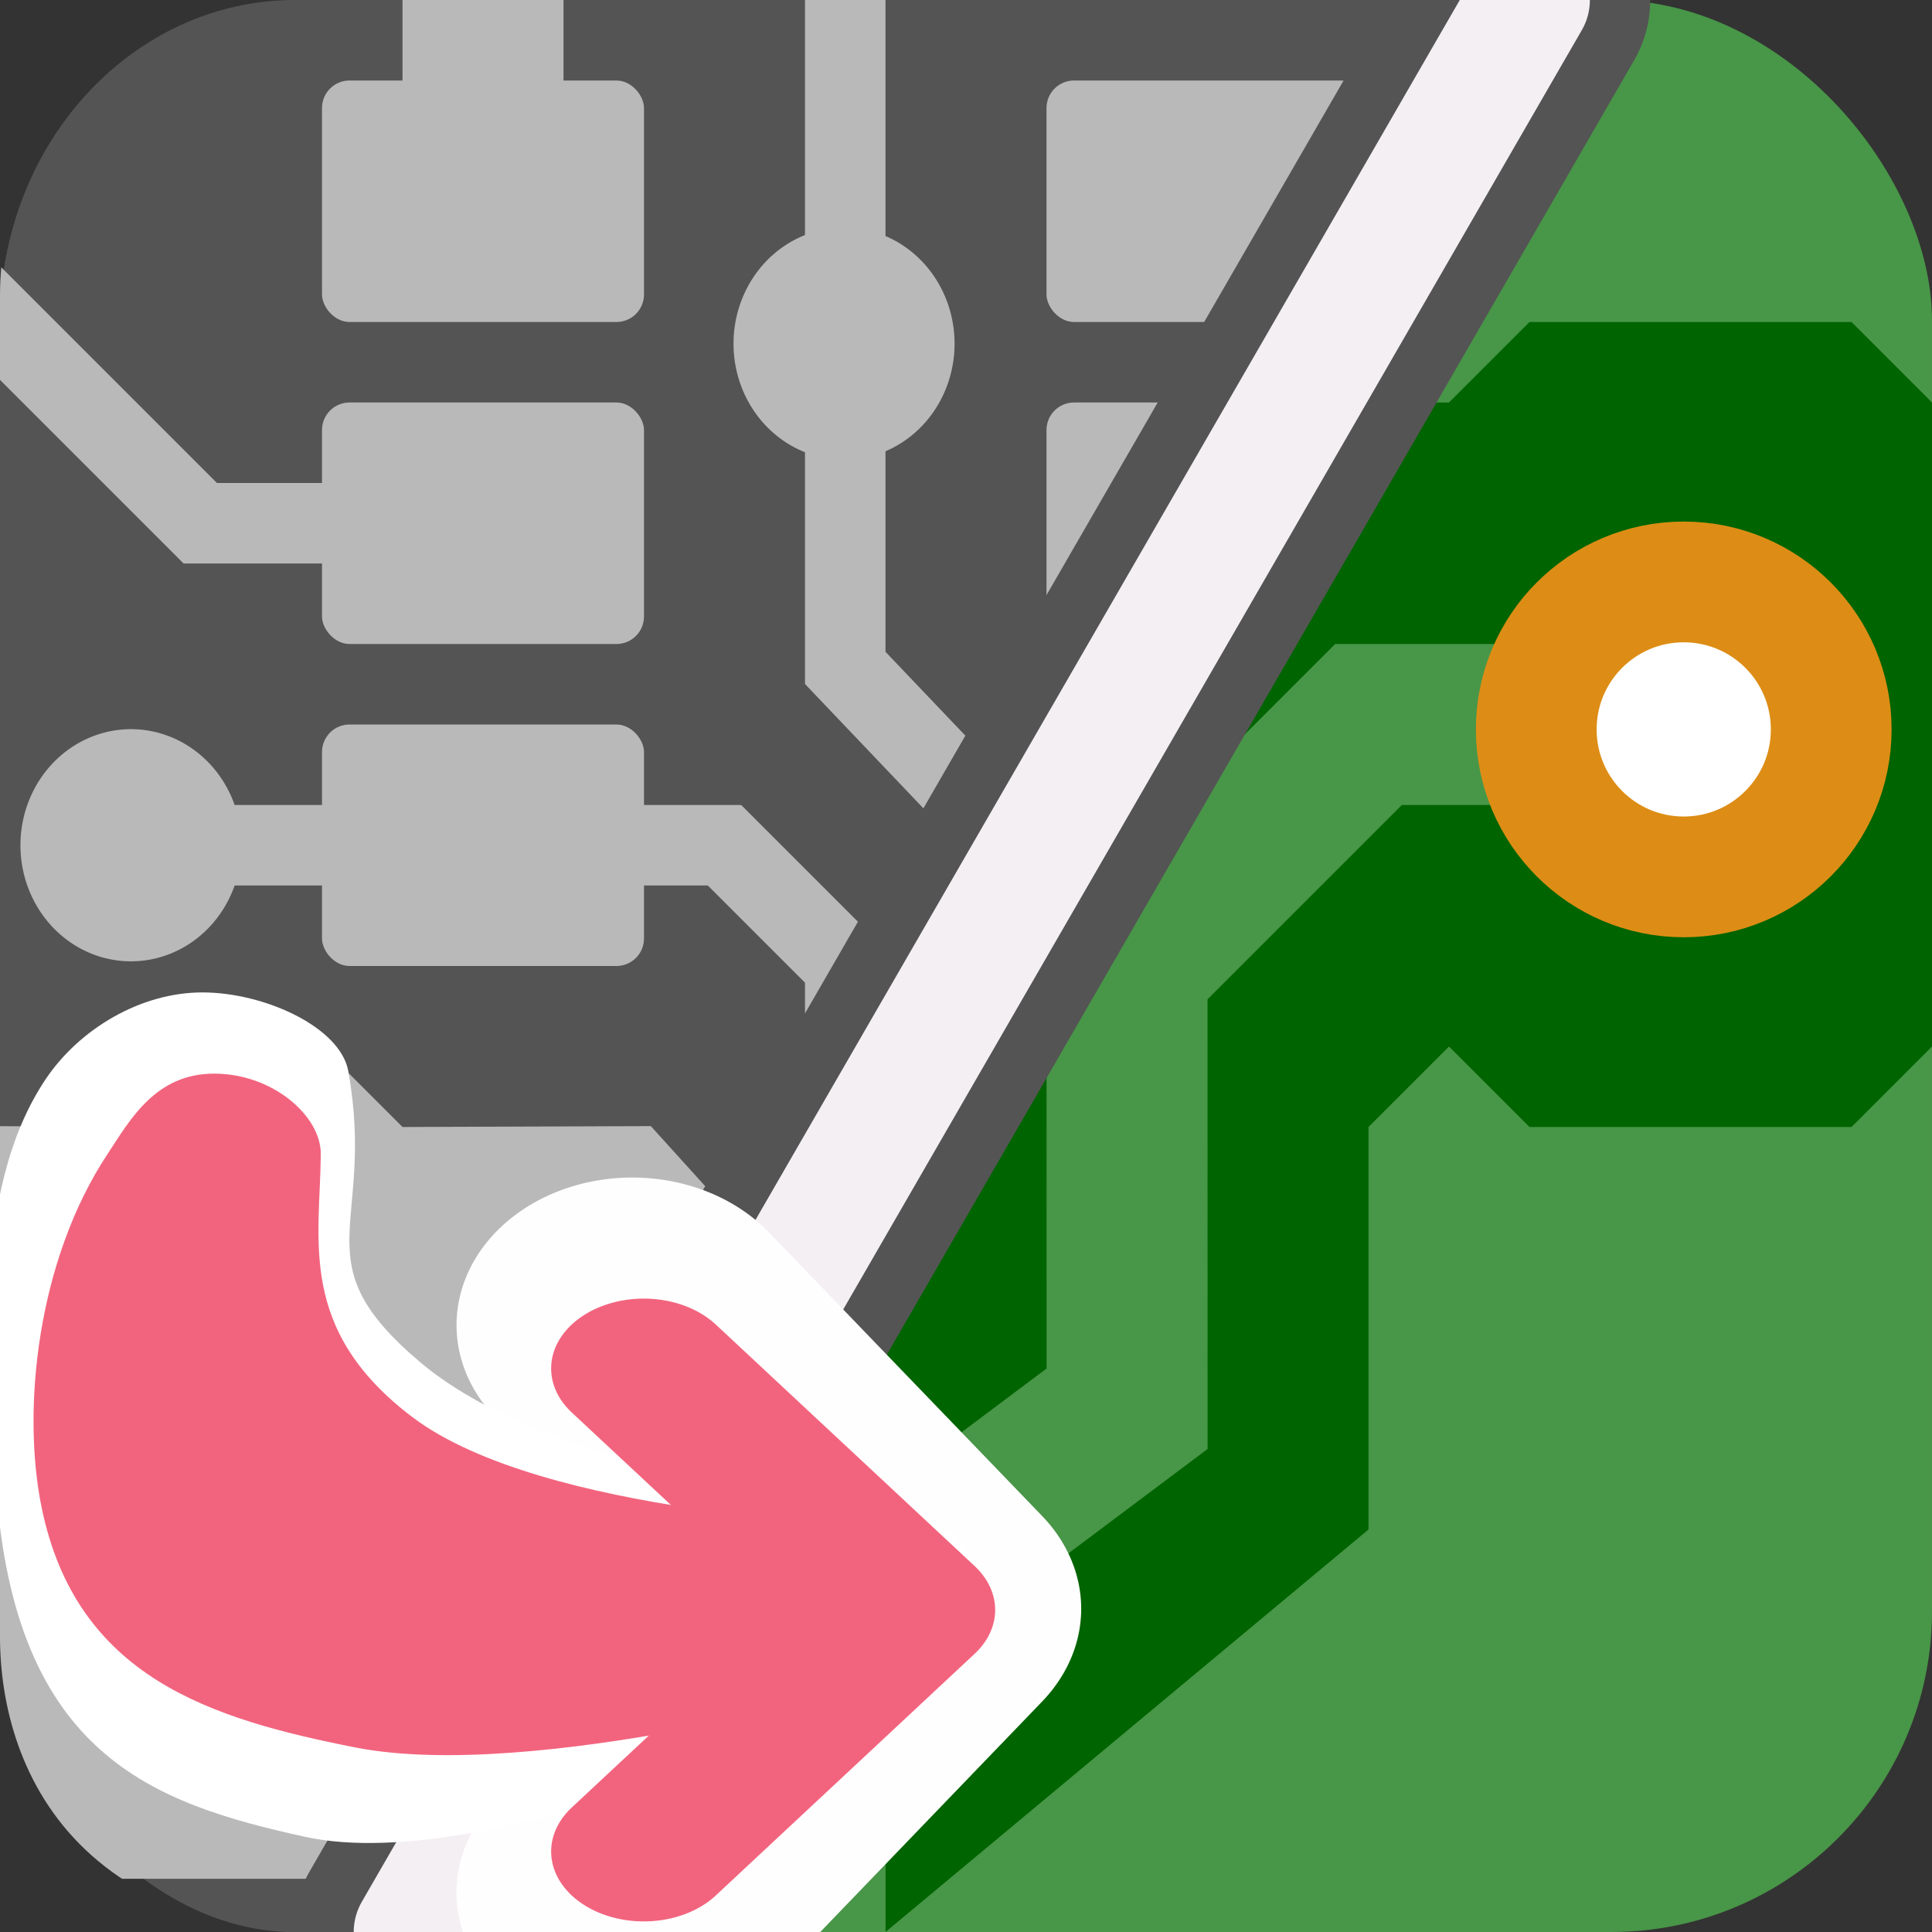 <?xml version="1.0" encoding="UTF-8" standalone="no"?>
<svg
   xmlns:dc="http://purl.org/dc/elements/1.1/"
   xmlns:cc="http://creativecommons.org/ns#"
   xmlns:rdf="http://www.w3.org/1999/02/22-rdf-syntax-ns#"
   xmlns:svg="http://www.w3.org/2000/svg"
   xmlns="http://www.w3.org/2000/svg"
   xmlns:sodipodi="http://sodipodi.sourceforge.net/DTD/sodipodi-0.dtd"
   xmlns:inkscape="http://www.inkscape.org/namespaces/inkscape"
   id="Слой_1"
   data-name="Слой 1"
   viewBox="0 0 24 24"
   version="1.1"
   sodipodi:docname="export_to_pcbnew.svg"
   inkscape:version="1.0.2 (1.0.2+r75+1)">
  <rect x="0" y="0" width="24" height="24" fill="#333333" stroke="none"/>
  <sodipodi:namedview
     pagecolor="#ffffff"
     bordercolor="#666666"
     borderopacity="1"
     objecttolerance="10"
     gridtolerance="10"
     guidetolerance="10"
     inkscape:pageopacity="0"
     inkscape:pageshadow="2"
     inkscape:window-width="2560"
     inkscape:window-height="1371"
     id="namedview30"
     showgrid="true"
     inkscape:zoom="27.961538"
     inkscape:cx="-1.5860554"
     inkscape:cy="11.374985"
     inkscape:window-x="0"
     inkscape:window-y="0"
     inkscape:window-maximized="1"
     inkscape:document-rotation="0"
     inkscape:current-layer="layer4"
     inkscape:snap-bbox="false">
    <inkscape:grid
       type="xygrid"
       id="grid_kicad"
       spacingx="0.5"
       spacingy="0.5"
       color="#9999ff"
       opacity="0.13"
       empspacing="2" />
  </sodipodi:namedview>
  <defs
     id="defs160221">
    <style
       id="style160219">.cls-1{fill:#d8d8d8;}.cls-2{fill:#E0E0E0;}.cls-3{fill:#F4EFF3;}.cls-4{fill:#42B8EB;}.cls-5{fill:#fff;}.cls-6{fill:#8f8f8f;}.cls-7{fill:none;stroke:#f2647e;stroke-linecap:round;stroke-linejoin:round;stroke-width:2px;}</style>
    <clipPath
       clipPathUnits="userSpaceOnUse"
       id="clipPath954">
      <rect
         style="fill:#f29100;fill-opacity:1;stroke:none;stroke-width:2;stroke-linecap:round;stroke-linejoin:round;stroke-miterlimit:4;stroke-dasharray:none"
         id="rect956"
         width="21"
         height="21"
         x="-33"
         y="-2"
         ry="3.485" />
    </clipPath>
    <clipPath
       clipPathUnits="userSpaceOnUse"
       id="clipPath1716">
      <rect
         style="fill:none;fill-opacity:1;stroke:#E0E0E0;stroke-width:2;stroke-linecap:round;stroke-linejoin:round;stroke-miterlimit:4;stroke-dasharray:none;stroke-opacity:1"
         id="rect1718"
         width="16"
         height="16"
         x="-16"
         y="0"
         ry="2.656" />
    </clipPath>
    <clipPath
       clipPathUnits="userSpaceOnUse"
       id="clipPath1720">
      <rect
         style="fill:none;fill-opacity:1;stroke:#E0E0E0;stroke-width:2;stroke-linecap:round;stroke-linejoin:round;stroke-miterlimit:4;stroke-dasharray:none;stroke-opacity:1"
         id="rect1722"
         width="16"
         height="16"
         x="8"
         y="5"
         ry="2.656" />
    </clipPath>
    <clipPath
       clipPathUnits="userSpaceOnUse"
       id="clipPath1724">
      <rect
         style="fill:none;fill-opacity:1;stroke:#E0E0E0;stroke-width:2;stroke-linecap:round;stroke-linejoin:round;stroke-miterlimit:4;stroke-dasharray:none;stroke-opacity:1"
         id="rect1726"
         width="24"
         height="24"
         x="0"
         y="1.5"
         ry="3.983" />
    </clipPath>
    <clipPath
       clipPathUnits="userSpaceOnUse"
       id="clipPath1728">
      <rect
         style="fill:none;fill-opacity:1;stroke:#E0E0E0;stroke-width:2;stroke-linecap:round;stroke-linejoin:round;stroke-miterlimit:4;stroke-dasharray:none;stroke-opacity:1"
         id="rect1730"
         width="19.193"
         height="19.193"
         x="7.203"
         y="2.474"
         ry="3.186" />
    </clipPath>
    <clipPath
       clipPathUnits="userSpaceOnUse"
       id="clipPath1732">
      <rect
         style="fill:none;fill-opacity:1;stroke:#E0E0E0;stroke-width:2;stroke-linecap:round;stroke-linejoin:round;stroke-miterlimit:4;stroke-dasharray:none;stroke-opacity:1"
         id="rect1734"
         width="24"
         height="24"
         x="0"
         y="1.5"
         ry="3.983" />
    </clipPath>
    <clipPath
       clipPathUnits="userSpaceOnUse"
       id="clipPath1736">
      <rect
         style="fill:none;fill-opacity:1;stroke:#E0E0E0;stroke-width:2;stroke-linecap:round;stroke-linejoin:round;stroke-miterlimit:4;stroke-dasharray:none;stroke-opacity:1"
         id="rect1738"
         width="24"
         height="16"
         x="0"
         y="8.5"
         ry="2.656" />
    </clipPath>
    <clipPath
       clipPathUnits="userSpaceOnUse"
       id="clipPath1740">
      <rect
         style="fill:none;fill-opacity:1;stroke:#E0E0E0;stroke-width:2;stroke-linecap:round;stroke-linejoin:round;stroke-miterlimit:4;stroke-dasharray:none;stroke-opacity:1"
         id="rect1742"
         width="24"
         height="24"
         x="-1.219"
         y="0"
         ry="3.983" />
    </clipPath>
    <clipPath
       clipPathUnits="userSpaceOnUse"
       id="clipPath1744">
      <rect
         style="fill:none;fill-opacity:1;stroke:#E0E0E0;stroke-width:2;stroke-linecap:round;stroke-linejoin:round;stroke-miterlimit:4;stroke-dasharray:none;stroke-opacity:1"
         id="rect1746"
         width="23.992"
         height="23.992"
         x="17.719"
         y="-2.903"
         ry="3.982" />
    </clipPath>
    <clipPath
       clipPathUnits="userSpaceOnUse"
       id="clipPath1748">
      <rect
         style="fill:none;fill-opacity:1;stroke:#E0E0E0;stroke-width:2;stroke-linecap:round;stroke-linejoin:round;stroke-miterlimit:4;stroke-dasharray:none;stroke-opacity:1"
         id="rect1750"
         width="24"
         height="24"
         x="0"
         y="1.316"
         ry="3.983" />
    </clipPath>
    <clipPath
       clipPathUnits="userSpaceOnUse"
       id="clipPath1752">
      <rect
         style="fill:none;fill-opacity:1;stroke:#E0E0E0;stroke-width:2;stroke-linecap:round;stroke-linejoin:round;stroke-miterlimit:4;stroke-dasharray:none;stroke-opacity:1"
         id="rect1754"
         width="24"
         height="24"
         x="0"
         y="0"
         ry="3.983" />
    </clipPath>
    <clipPath
       clipPathUnits="userSpaceOnUse"
       id="clipPath1756">
      <rect
         style="fill:none;fill-opacity:1;stroke:#E0E0E0;stroke-width:2;stroke-linecap:round;stroke-linejoin:round;stroke-miterlimit:4;stroke-dasharray:none;stroke-opacity:1"
         id="rect1758"
         width="24"
         height="24"
         x="0"
         y="0"
         ry="3.983" />
    </clipPath>
    <clipPath
       clipPathUnits="userSpaceOnUse"
       id="clipPath956">
      <rect
         style="fill:#f29100;fill-opacity:1;stroke:none;stroke-width:2;stroke-linecap:round;stroke-linejoin:round;stroke-miterlimit:4;stroke-dasharray:none"
         id="rect958"
         width="24"
         height="24"
         x="0"
         y="0"
         ry="3.983" />
    </clipPath>
    <clipPath
       clipPathUnits="userSpaceOnUse"
       id="clipPath952">
      <rect
         style="fill:#f29100;fill-opacity:1;stroke:none;stroke-width:2;stroke-linecap:round;stroke-linejoin:round;stroke-miterlimit:4;stroke-dasharray:none"
         id="rect954"
         width="24"
         height="24"
         x="0"
         y="0"
         ry="3.983" />
    </clipPath>
    <clipPath
       clipPathUnits="userSpaceOnUse"
       id="clipPath948">
      <rect
         style="fill:#f29100;fill-opacity:1;stroke:none;stroke-width:2;stroke-linecap:round;stroke-linejoin:round;stroke-miterlimit:4;stroke-dasharray:none"
         id="rect950"
         width="24"
         height="24"
         x="0"
         y="0"
         ry="3.983" />
    </clipPath>
    <clipPath
       clipPathUnits="userSpaceOnUse"
       id="clipPath940">
      <rect
         style="fill:#f29100;fill-opacity:1;stroke:none;stroke-width:2;stroke-linecap:round;stroke-linejoin:round;stroke-miterlimit:4;stroke-dasharray:none"
         id="rect942"
         width="24"
         height="24"
         x="0"
         y="0"
         ry="3.983" />
    </clipPath>
    <clipPath
       clipPathUnits="userSpaceOnUse"
       id="clipPath928">
      <rect
         style="fill:#f29100;fill-opacity:1;stroke:none;stroke-width:2;stroke-linecap:round;stroke-linejoin:round;stroke-miterlimit:4;stroke-dasharray:none"
         id="rect930"
         width="24"
         height="24"
         x="0"
         y="0"
         ry="3.983" />
    </clipPath>
    <clipPath
       clipPathUnits="userSpaceOnUse"
       id="clipPath920">
      <rect
         style="fill:#f29100;fill-opacity:1;stroke:none;stroke-width:2;stroke-linecap:round;stroke-linejoin:round;stroke-miterlimit:4;stroke-dasharray:none"
         id="rect922"
         width="24"
         height="24"
         x="0"
         y="0"
         ry="3.983" />
    </clipPath>
    <clipPath
       clipPathUnits="userSpaceOnUse"
       id="clipPath916">
      <rect
         style="fill:#f29100;fill-opacity:1;stroke:none;stroke-width:2;stroke-linecap:round;stroke-linejoin:round;stroke-miterlimit:4;stroke-dasharray:none"
         id="rect918"
         width="24"
         height="24"
         x="0"
         y="0"
         ry="3.983" />
    </clipPath>
    <clipPath
       clipPathUnits="userSpaceOnUse"
       id="clipPath912">
      <rect
         style="fill:#f29100;fill-opacity:1;stroke:none;stroke-width:2;stroke-linecap:round;stroke-linejoin:round;stroke-miterlimit:4;stroke-dasharray:none"
         id="rect914"
         width="24"
         height="24"
         x="0"
         y="0"
         ry="3.983" />
    </clipPath>
    <clipPath
       clipPathUnits="userSpaceOnUse"
       id="clipPath908">
      <rect
         style="fill:#f29100;fill-opacity:1;stroke:none;stroke-width:2;stroke-linecap:round;stroke-linejoin:round;stroke-miterlimit:4;stroke-dasharray:none"
         id="rect910"
         width="24"
         height="24"
         x="0"
         y="0"
         ry="3.983" />
    </clipPath>
    <clipPath
       clipPathUnits="userSpaceOnUse"
       id="clipPath904">
      <rect
         style="fill:#f29100;fill-opacity:1;stroke:none;stroke-width:2;stroke-linecap:round;stroke-linejoin:round;stroke-miterlimit:4;stroke-dasharray:none"
         id="rect906"
         width="24"
         height="24"
         x="0"
         y="0"
         ry="3.983" />
    </clipPath>
    <clipPath
       clipPathUnits="userSpaceOnUse"
       id="clipPath900">
      <rect
         style="fill:#f29100;fill-opacity:1;stroke:none;stroke-width:2;stroke-linecap:round;stroke-linejoin:round;stroke-miterlimit:4;stroke-dasharray:none"
         id="rect902"
         width="24"
         height="24"
         x="0"
         y="0"
         ry="3.983" />
    </clipPath>
    <clipPath
       clipPathUnits="userSpaceOnUse"
       id="clipPath896">
      <rect
         style="fill:#f29100;fill-opacity:1;stroke:none;stroke-width:2;stroke-linecap:round;stroke-linejoin:round;stroke-miterlimit:4;stroke-dasharray:none"
         id="rect898"
         width="24"
         height="24"
         x="0"
         y="0"
         ry="3.983" />
    </clipPath>
    <clipPath
       clipPathUnits="userSpaceOnUse"
       id="clipPath849">
      <rect
         class="cls-1"
         x="0.002"
         y="0.037"
         width="23.999"
         height="23.962"
         rx="3.997"
         id="rect851"
         style="fill:#e5d7c7;fill-opacity:1" />
    </clipPath>
    <clipPath
       clipPathUnits="userSpaceOnUse"
       id="clipPath853">
      <rect
         class="cls-1"
         x="0.002"
         y="0.037"
         width="23.999"
         height="23.962"
         rx="3.997"
         id="rect855"
         style="fill:#e5d7c7;fill-opacity:1" />
    </clipPath>
    <clipPath
       clipPathUnits="userSpaceOnUse"
       id="clipPath857">
      <rect
         class="cls-1"
         x="0.002"
         y="0.037"
         width="23.999"
         height="23.962"
         rx="3.997"
         id="rect859"
         style="fill:#e5d7c7;fill-opacity:1" />
    </clipPath>
    <clipPath
       clipPathUnits="userSpaceOnUse"
       id="clipPath861">
      <rect
         class="cls-1"
         x="0.002"
         y="0.037"
         width="23.999"
         height="23.962"
         rx="3.997"
         id="rect863"
         style="fill:#e5d7c7;fill-opacity:1"
         transform="rotate(-90)" />
    </clipPath>
    <clipPath
       clipPathUnits="userSpaceOnUse"
       id="clipPath865">
      <rect
         class="cls-1"
         x="0.002"
         y="0.037"
         width="23.999"
         height="23.962"
         rx="3.997"
         id="rect867"
         style="fill:#e5d7c7;fill-opacity:1" />
    </clipPath>
    <clipPath
       clipPathUnits="userSpaceOnUse"
       id="clipPath869">
      <rect
         class="cls-1"
         x="0.002"
         y="0.037"
         width="23.999"
         height="23.962"
         rx="3.997"
         id="rect871"
         style="fill:#e5d7c7;fill-opacity:1" />
    </clipPath>
    <clipPath
       clipPathUnits="userSpaceOnUse"
       id="clipPath873">
      <rect
         class="cls-1"
         x="0.002"
         y="0.037"
         width="23.999"
         height="23.962"
         rx="3.997"
         id="rect875"
         style="fill:#e5d7c7;fill-opacity:1" />
    </clipPath>
    <clipPath
       clipPathUnits="userSpaceOnUse"
       id="clipPath877">
      <rect
         class="cls-1"
         x="0.002"
         y="0.037"
         width="23.999"
         height="23.962"
         rx="3.997"
         id="rect879"
         style="fill:#e5d7c7;fill-opacity:1" />
    </clipPath>
    <clipPath
       clipPathUnits="userSpaceOnUse"
       id="clipPath881">
      <rect
         class="cls-1"
         x="0.002"
         y="0.037"
         width="23.999"
         height="23.962"
         rx="3.997"
         id="rect883"
         style="fill:#e5d7c7;fill-opacity:1" />
    </clipPath>
    <clipPath
       clipPathUnits="userSpaceOnUse"
       id="clipPath885">
      <rect
         class="cls-1"
         x="0.002"
         y="0.037"
         width="23.999"
         height="23.962"
         rx="3.997"
         id="rect887"
         style="fill:#e5d7c7;fill-opacity:1" />
    </clipPath>
    <clipPath
       clipPathUnits="userSpaceOnUse"
       id="clipPath889">
      <rect
         class="cls-1"
         x="0.002"
         y="0.037"
         width="23.999"
         height="23.962"
         rx="3.997"
         id="rect891"
         style="fill:#e5d7c7;fill-opacity:1" />
    </clipPath>
    <clipPath
       clipPathUnits="userSpaceOnUse"
       id="clipPath893">
      <rect
         class="cls-1"
         x="0.002"
         y="0.037"
         width="23.999"
         height="23.962"
         rx="3.997"
         id="rect895"
         style="fill:#e5d7c7;fill-opacity:1" />
    </clipPath>
    <clipPath
       clipPathUnits="userSpaceOnUse"
       id="clipPath956-3">
      <rect
         style="fill:#f29100;fill-opacity:1;stroke:none;stroke-width:2;stroke-linecap:round;stroke-linejoin:round;stroke-miterlimit:4;stroke-dasharray:none"
         id="rect958-6"
         width="24"
         height="24"
         x="0"
         y="0"
         ry="3.983" />
    </clipPath>
    <clipPath
       clipPathUnits="userSpaceOnUse"
       id="clipPath952-7">
      <rect
         style="fill:#f29100;fill-opacity:1;stroke:none;stroke-width:2;stroke-linecap:round;stroke-linejoin:round;stroke-miterlimit:4;stroke-dasharray:none"
         id="rect954-5"
         width="24"
         height="24"
         x="0"
         y="0"
         ry="3.983" />
    </clipPath>
    <clipPath
       clipPathUnits="userSpaceOnUse"
       id="clipPath948-3">
      <rect
         style="fill:#f29100;fill-opacity:1;stroke:none;stroke-width:2;stroke-linecap:round;stroke-linejoin:round;stroke-miterlimit:4;stroke-dasharray:none"
         id="rect950-5"
         width="24"
         height="24"
         x="0"
         y="0"
         ry="3.983" />
    </clipPath>
    <clipPath
       clipPathUnits="userSpaceOnUse"
       id="clipPath940-6">
      <rect
         style="fill:#f29100;fill-opacity:1;stroke:none;stroke-width:2;stroke-linecap:round;stroke-linejoin:round;stroke-miterlimit:4;stroke-dasharray:none"
         id="rect942-2"
         width="24"
         height="24"
         x="0"
         y="0"
         ry="3.983" />
    </clipPath>
    <clipPath
       clipPathUnits="userSpaceOnUse"
       id="clipPath928-9">
      <rect
         style="fill:#f29100;fill-opacity:1;stroke:none;stroke-width:2;stroke-linecap:round;stroke-linejoin:round;stroke-miterlimit:4;stroke-dasharray:none"
         id="rect930-1"
         width="24"
         height="24"
         x="0"
         y="0"
         ry="3.983" />
    </clipPath>
    <clipPath
       clipPathUnits="userSpaceOnUse"
       id="clipPath920-2">
      <rect
         style="fill:#f29100;fill-opacity:1;stroke:none;stroke-width:2;stroke-linecap:round;stroke-linejoin:round;stroke-miterlimit:4;stroke-dasharray:none"
         id="rect922-7"
         width="24"
         height="24"
         x="0"
         y="0"
         ry="3.983" />
    </clipPath>
    <clipPath
       clipPathUnits="userSpaceOnUse"
       id="clipPath916-0">
      <rect
         style="fill:#f29100;fill-opacity:1;stroke:none;stroke-width:2;stroke-linecap:round;stroke-linejoin:round;stroke-miterlimit:4;stroke-dasharray:none"
         id="rect918-9"
         width="24"
         height="24"
         x="0"
         y="0"
         ry="3.983" />
    </clipPath>
    <clipPath
       clipPathUnits="userSpaceOnUse"
       id="clipPath912-3">
      <rect
         style="fill:#f29100;fill-opacity:1;stroke:none;stroke-width:2;stroke-linecap:round;stroke-linejoin:round;stroke-miterlimit:4;stroke-dasharray:none"
         id="rect914-6"
         width="24"
         height="24"
         x="0"
         y="0"
         ry="3.983" />
    </clipPath>
    <clipPath
       clipPathUnits="userSpaceOnUse"
       id="clipPath908-0">
      <rect
         style="fill:#f29100;fill-opacity:1;stroke:none;stroke-width:2;stroke-linecap:round;stroke-linejoin:round;stroke-miterlimit:4;stroke-dasharray:none"
         id="rect910-6"
         width="24"
         height="24"
         x="0"
         y="0"
         ry="3.983" />
    </clipPath>
    <clipPath
       clipPathUnits="userSpaceOnUse"
       id="clipPath904-2">
      <rect
         style="fill:#f29100;fill-opacity:1;stroke:none;stroke-width:2;stroke-linecap:round;stroke-linejoin:round;stroke-miterlimit:4;stroke-dasharray:none"
         id="rect906-6"
         width="24"
         height="24"
         x="0"
         y="0"
         ry="3.983" />
    </clipPath>
    <clipPath
       clipPathUnits="userSpaceOnUse"
       id="clipPath900-1">
      <rect
         style="fill:#f29100;fill-opacity:1;stroke:none;stroke-width:2;stroke-linecap:round;stroke-linejoin:round;stroke-miterlimit:4;stroke-dasharray:none"
         id="rect902-8"
         width="24"
         height="24"
         x="0"
         y="0"
         ry="3.983" />
    </clipPath>
    <clipPath
       clipPathUnits="userSpaceOnUse"
       id="clipPath896-7">
      <rect
         style="fill:#f29100;fill-opacity:1;stroke:none;stroke-width:2;stroke-linecap:round;stroke-linejoin:round;stroke-miterlimit:4;stroke-dasharray:none"
         id="rect898-9"
         width="24"
         height="24"
         x="0"
         y="0"
         ry="3.983" />
    </clipPath>
    <clipPath
       clipPathUnits="userSpaceOnUse"
       id="clipPath889-2">
      <rect
         class="cls-1"
         x="0.002"
         y="0.037"
         width="23.999"
         height="23.962"
         rx="3.997"
         id="rect891-3"
         style="fill:#e5d7c7;fill-opacity:1" />
    </clipPath>
    <clipPath
       clipPathUnits="userSpaceOnUse"
       id="clipPath881-9">
      <rect
         class="cls-1"
         x="0.002"
         y="0.037"
         width="23.999"
         height="23.962"
         rx="3.997"
         id="rect883-2"
         style="fill:#e5d7c7;fill-opacity:1" />
    </clipPath>
    <clipPath
       clipPathUnits="userSpaceOnUse"
       id="clipPath877-2">
      <rect
         class="cls-1"
         x="0.002"
         y="0.037"
         width="23.999"
         height="23.962"
         rx="3.997"
         id="rect879-8"
         style="fill:#e5d7c7;fill-opacity:1" />
    </clipPath>
    <clipPath
       clipPathUnits="userSpaceOnUse"
       id="clipPath873-9">
      <rect
         class="cls-1"
         x="0.002"
         y="0.037"
         width="23.999"
         height="23.962"
         rx="3.997"
         id="rect875-7"
         style="fill:#e5d7c7;fill-opacity:1" />
    </clipPath>
    <clipPath
       clipPathUnits="userSpaceOnUse"
       id="clipPath869-3">
      <rect
         class="cls-1"
         x="0.002"
         y="0.037"
         width="23.999"
         height="23.962"
         rx="3.997"
         id="rect871-6"
         style="fill:#e5d7c7;fill-opacity:1" />
    </clipPath>
    <clipPath
       clipPathUnits="userSpaceOnUse"
       id="clipPath861-9">
      <rect
         class="cls-1"
         x="0.002"
         y="0.037"
         width="23.999"
         height="23.962"
         rx="3.997"
         id="rect863-3"
         style="fill:#e5d7c7;fill-opacity:1"
         transform="rotate(-90)" />
    </clipPath>
    <clipPath
       clipPathUnits="userSpaceOnUse"
       id="clipPath1681">
      <path
         style="fill:none;stroke:#000000;stroke-width:1px;stroke-linecap:butt;stroke-linejoin:miter;stroke-opacity:1"
         d="M 19,0 5,24 H 0 V 0 Z"
         id="path1683" />
    </clipPath>
    <clipPath
       clipPathUnits="userSpaceOnUse"
       id="clipPath1685">
      <path
         style="fill:none;stroke:#000000;stroke-width:1px;stroke-linecap:butt;stroke-linejoin:miter;stroke-opacity:1"
         d="M 19,0 5,24 H 0 V 0 Z"
         id="path1687" />
    </clipPath>
    <clipPath
       clipPathUnits="userSpaceOnUse"
       id="clipPath1689">
      <path
         style="fill:none;stroke:#000000;stroke-width:1px;stroke-linecap:butt;stroke-linejoin:miter;stroke-opacity:1"
         d="M 19,0 5,24 H 0 V 0 Z"
         id="path1691" />
    </clipPath>
    <clipPath
       clipPathUnits="userSpaceOnUse"
       id="clipPath1693">
      <path
         style="fill:none;stroke:#000000;stroke-width:1px;stroke-linecap:butt;stroke-linejoin:miter;stroke-opacity:1"
         d="M 19,0 5,24 H 0 V 0 Z"
         id="path1695" />
    </clipPath>
    <clipPath
       clipPathUnits="userSpaceOnUse"
       id="clipPath1697">
      <path
         style="fill:none;stroke:#000000;stroke-width:1px;stroke-linecap:butt;stroke-linejoin:miter;stroke-opacity:1"
         d="M 19,0 5,24 H 0 V 0 Z"
         id="path1699" />
    </clipPath>
    <clipPath
       clipPathUnits="userSpaceOnUse"
       id="clipPath1701">
      <path
         style="fill:none;stroke:#000000;stroke-width:1px;stroke-linecap:butt;stroke-linejoin:miter;stroke-opacity:1"
         d="M 19,0 5,24 H 0 V 0 Z"
         id="path1703" />
    </clipPath>
    <clipPath
       clipPathUnits="userSpaceOnUse"
       id="clipPath1705">
      <path
         style="fill:none;stroke:#000000;stroke-width:1px;stroke-linecap:butt;stroke-linejoin:miter;stroke-opacity:1"
         d="M 19,0 5,24 H 0 V 0 Z"
         id="path1707" />
    </clipPath>
    <clipPath
       clipPathUnits="userSpaceOnUse"
       id="clipPath1709">
      <path
         style="fill:none;stroke:#000000;stroke-width:1px;stroke-linecap:butt;stroke-linejoin:miter;stroke-opacity:1"
         d="M 19,0 5,24 H 0 V 0 Z"
         id="path1711" />
    </clipPath>
    <clipPath
       clipPathUnits="userSpaceOnUse"
       id="clipPath1713">
      <path
         style="fill:none;stroke:#000000;stroke-width:1px;stroke-linecap:butt;stroke-linejoin:miter;stroke-opacity:1"
         d="M 19,0 5,24 H 0 V 0 Z"
         id="path1715" />
    </clipPath>
    <clipPath
       clipPathUnits="userSpaceOnUse"
       id="clipPath1717">
      <path
         style="fill:none;stroke:#000000;stroke-width:1px;stroke-linecap:butt;stroke-linejoin:miter;stroke-opacity:1"
         d="M 19,0 5,24 H 0 V 0 Z"
         id="path1719" />
    </clipPath>
    <clipPath
       clipPathUnits="userSpaceOnUse"
       id="clipPath1721">
      <path
         style="fill:none;stroke:#000000;stroke-width:1px;stroke-linecap:butt;stroke-linejoin:miter;stroke-opacity:1"
         d="m 19.002,0.037 -14,24 h -5 v -24 z"
         id="path1723" />
    </clipPath>
    <clipPath
       clipPathUnits="userSpaceOnUse"
       id="clipPath1014">
      <rect
         class="cls-1"
         x="0"
         y="0"
         width="22"
         height="22"
         rx="3.666"
         id="rect1016"
         style="stroke-width:1" />
    </clipPath>
    <clipPath
       clipPathUnits="userSpaceOnUse"
       id="clipPath1010">
      <rect
         class="cls-1"
         x="0"
         y="0"
         width="22"
         height="22"
         rx="3.666"
         id="rect1012"
         style="stroke-width:1" />
    </clipPath>
    <clipPath
       clipPathUnits="userSpaceOnUse"
       id="clipPath1006">
      <rect
         class="cls-1"
         x="0"
         y="0"
         width="22"
         height="22"
         rx="3.666"
         id="rect1008"
         style="stroke-width:1" />
    </clipPath>
    <clipPath
       clipPathUnits="userSpaceOnUse"
       id="clipPath1002">
      <rect
         class="cls-1"
         x="0"
         y="0"
         width="22"
         height="22"
         rx="3.666"
         id="rect1004"
         style="stroke-width:1" />
    </clipPath>
    <clipPath
       clipPathUnits="userSpaceOnUse"
       id="clipPath998">
      <rect
         class="cls-1"
         x="0"
         y="0"
         width="22"
         height="22"
         rx="3.666"
         id="rect1000"
         style="stroke-width:1" />
    </clipPath>
    <clipPath
       clipPathUnits="userSpaceOnUse"
       id="clipPath994">
      <rect
         class="cls-1"
         x="0"
         y="0"
         width="22"
         height="22"
         rx="3.666"
         id="rect996"
         style="stroke-width:1" />
    </clipPath>
    <clipPath
       clipPathUnits="userSpaceOnUse"
       id="clipPath990">
      <rect
         class="cls-1"
         x="0"
         y="0"
         width="22"
         height="22"
         rx="3.666"
         id="rect992"
         style="stroke-width:1" />
    </clipPath>
    <clipPath
       clipPathUnits="userSpaceOnUse"
       id="clipPath986">
      <rect
         class="cls-1"
         x="0"
         y="0"
         width="22"
         height="22"
         rx="3.666"
         id="rect988"
         style="stroke-width:1" />
    </clipPath>
    <clipPath
       clipPathUnits="userSpaceOnUse"
       id="clipPath982">
      <rect
         class="cls-1"
         x="0"
         y="0"
         width="22"
         height="22"
         rx="3.666"
         id="rect984"
         style="stroke-width:1" />
    </clipPath>
    <clipPath
       clipPathUnits="userSpaceOnUse"
       id="clipPath978">
      <rect
         class="cls-1"
         x="0"
         y="0"
         width="22"
         height="22"
         rx="3.666"
         id="rect980"
         style="stroke-width:1" />
    </clipPath>
    <clipPath
       clipPathUnits="userSpaceOnUse"
       id="clipPath974">
      <rect
         class="cls-1"
         x="0"
         y="0"
         width="22"
         height="22"
         rx="3.666"
         id="rect976"
         style="stroke-width:1" />
    </clipPath>
    <clipPath
       clipPathUnits="userSpaceOnUse"
       id="clipPath970">
      <rect
         class="cls-1"
         x="0"
         y="0"
         width="22"
         height="22"
         rx="3.666"
         id="rect972"
         style="stroke-width:1" />
    </clipPath>
    <clipPath
       clipPathUnits="userSpaceOnUse"
       id="clipPath966">
      <rect
         class="cls-1"
         x="0"
         y="0"
         width="22"
         height="22"
         rx="3.666"
         id="rect968"
         style="stroke-width:1" />
    </clipPath>
    <clipPath
       clipPathUnits="userSpaceOnUse"
       id="clipPath962">
      <rect
         class="cls-1"
         x="0"
         y="0"
         width="22"
         height="22"
         rx="3.666"
         id="rect964"
         style="stroke-width:1" />
    </clipPath>
    <clipPath
       clipPathUnits="userSpaceOnUse"
       id="clipPath958">
      <rect
         class="cls-1"
         x="0"
         y="0"
         width="22"
         height="22"
         rx="3.666"
         id="rect960"
         style="stroke-width:1" />
    </clipPath>
    <clipPath
       clipPathUnits="userSpaceOnUse"
       id="clipPath954-3">
      <rect
         class="cls-1"
         x="0"
         y="0"
         width="22"
         height="22"
         rx="3.666"
         id="rect956-6"
         style="stroke-width:1" />
    </clipPath>
    <clipPath
       clipPathUnits="userSpaceOnUse"
       id="clipPath942">
      <rect
         class="cls-1"
         x="0"
         y="0"
         width="22"
         height="22"
         rx="3.666"
         id="rect944"
         style="stroke-width:1" />
    </clipPath>
    <clipPath
       clipPathUnits="userSpaceOnUse"
       id="clipPath1281">
      <path
         id="path1283"
         style="fill:#d8d8d8;stroke-width:1"
         d="M 3.666,0 H 18.334 C 12,11.5 11,13.5 5.5,24 1,24.5 0,22 0,20.334 V 3.666 C 0,1.635 1.635,0 3.666,0 Z"
         class="cls-1"
         sodipodi:nodetypes="sccsss" />
    </clipPath>
    <clipPath
       clipPathUnits="userSpaceOnUse"
       id="clipPath1285">
      <path
         id="path1287"
         style="fill:#d8d8d8;stroke-width:1"
         d="M 3.666,0 H 18.334 C 12,11.5 11,13.5 5.5,24 1,24.5 0,22 0,20.334 V 3.666 C 0,1.635 1.635,0 3.666,0 Z"
         class="cls-1"
         sodipodi:nodetypes="sccsss" />
    </clipPath>
    <clipPath
       clipPathUnits="userSpaceOnUse"
       id="clipPath1289">
      <path
         id="path1291"
         style="fill:#d8d8d8;stroke-width:1"
         d="M 3.666,0 H 18.334 C 12,11.5 11,13.5 5.5,24 1,24.5 0,22 0,20.334 V 3.666 C 0,1.635 1.635,0 3.666,0 Z"
         class="cls-1"
         sodipodi:nodetypes="sccsss" />
    </clipPath>
    <clipPath
       clipPathUnits="userSpaceOnUse"
       id="clipPath1293">
      <path
         id="path1295"
         style="fill:#d8d8d8;stroke-width:1"
         d="M 3.666,0 H 18.334 C 12,11.5 11,13.5 5.5,24 1,24.5 0,22 0,20.334 V 3.666 C 0,1.635 1.635,0 3.666,0 Z"
         class="cls-1"
         sodipodi:nodetypes="sccsss" />
    </clipPath>
    <clipPath
       clipPathUnits="userSpaceOnUse"
       id="clipPath1297">
      <path
         id="path1299"
         style="fill:#d8d8d8;stroke-width:1"
         d="M 3.666,0 H 18.334 C 12,11.5 11,13.5 5.5,24 1,24.5 0,22 0,20.334 V 3.666 C 0,1.635 1.635,0 3.666,0 Z"
         class="cls-1"
         sodipodi:nodetypes="sccsss" />
    </clipPath>
    <clipPath
       clipPathUnits="userSpaceOnUse"
       id="clipPath1301">
      <path
         id="path1303"
         style="fill:#d8d8d8;stroke-width:1"
         d="M 3.666,0 H 18.334 C 12,11.5 11,13.5 5.5,24 1,24.5 0,22 0,20.334 V 3.666 C 0,1.635 1.635,0 3.666,0 Z"
         class="cls-1"
         sodipodi:nodetypes="sccsss" />
    </clipPath>
    <clipPath
       clipPathUnits="userSpaceOnUse"
       id="clipPath1305">
      <path
         id="path1307"
         style="fill:#d8d8d8;stroke-width:1"
         d="M 3.666,0 H 18.334 C 12,11.5 11,13.5 5.5,24 1,24.5 0,22 0,20.334 V 3.666 C 0,1.635 1.635,0 3.666,0 Z"
         class="cls-1"
         sodipodi:nodetypes="sccsss" />
    </clipPath>
    <clipPath
       clipPathUnits="userSpaceOnUse"
       id="clipPath1309">
      <path
         id="path1311"
         style="fill:#d8d8d8;stroke-width:1"
         d="M 3.666,0 H 18.334 C 12,11.5 11,13.5 5.5,24 1,24.5 0,22 0,20.334 V 3.666 C 0,1.635 1.635,0 3.666,0 Z"
         class="cls-1"
         sodipodi:nodetypes="sccsss" />
    </clipPath>
    <clipPath
       clipPathUnits="userSpaceOnUse"
       id="clipPath1313">
      <path
         id="path1315"
         style="fill:#d8d8d8;stroke-width:1"
         d="M 3.666,0 H 18.334 C 12,11.5 11,13.5 5.5,24 1,24.5 0,22 0,20.334 V 3.666 C 0,1.635 1.635,0 3.666,0 Z"
         class="cls-1"
         sodipodi:nodetypes="sccsss" />
    </clipPath>
    <clipPath
       clipPathUnits="userSpaceOnUse"
       id="clipPath1317">
      <path
         id="path1319"
         style="fill:#d8d8d8;stroke-width:1"
         d="M 3.666,0 H 18.334 C 12,11.5 11,13.5 5.5,24 1,24.5 0,22 0,20.334 V 3.666 C 0,1.635 1.635,0 3.666,0 Z"
         class="cls-1"
         sodipodi:nodetypes="sccsss" />
    </clipPath>
    <clipPath
       clipPathUnits="userSpaceOnUse"
       id="clipPath1321">
      <path
         id="path1323"
         style="fill:#d8d8d8;stroke-width:1"
         d="M 3.666,0 H 18.334 C 12,11.5 11,13.5 5.5,24 1,24.5 0,22 0,20.334 V 3.666 C 0,1.635 1.635,0 3.666,0 Z"
         class="cls-1"
         sodipodi:nodetypes="sccsss" />
    </clipPath>
    <clipPath
       clipPathUnits="userSpaceOnUse"
       id="clipPath1325">
      <path
         id="path1327"
         style="fill:#d8d8d8;stroke-width:1"
         d="M 3.666,0 H 18.334 C 12,11.5 11,13.5 5.5,24 1,24.5 0,22 0,20.334 V 3.666 C 0,1.635 1.635,0 3.666,0 Z"
         class="cls-1"
         sodipodi:nodetypes="sccsss" />
    </clipPath>
    <clipPath
       clipPathUnits="userSpaceOnUse"
       id="clipPath1329">
      <path
         id="path1331"
         style="fill:#d8d8d8;stroke-width:1"
         d="M 3.666,0 H 18.334 C 12,11.5 11,13.5 5.5,24 1,24.5 0,22 0,20.334 V 3.666 C 0,1.635 1.635,0 3.666,0 Z"
         class="cls-1"
         sodipodi:nodetypes="sccsss" />
    </clipPath>
    <clipPath
       clipPathUnits="userSpaceOnUse"
       id="clipPath1333">
      <path
         id="path1335"
         style="fill:#d8d8d8;stroke-width:1"
         d="M 3.666,0 H 18.334 C 12,11.5 11,13.5 5.5,24 1,24.5 0,22 0,20.334 V 3.666 C 0,1.635 1.635,0 3.666,0 Z"
         class="cls-1"
         sodipodi:nodetypes="sccsss" />
    </clipPath>
    <clipPath
       clipPathUnits="userSpaceOnUse"
       id="clipPath1337">
      <path
         id="path1339"
         style="fill:#d8d8d8;stroke-width:1"
         d="M 3.666,0 H 18.334 C 12,11.5 11,13.5 5.5,24 1,24.5 0,22 0,20.334 V 3.666 C 0,1.635 1.635,0 3.666,0 Z"
         class="cls-1"
         sodipodi:nodetypes="sccsss" />
    </clipPath>
    <clipPath
       clipPathUnits="userSpaceOnUse"
       id="clipPath1341">
      <path
         id="path1343"
         style="fill:#d8d8d8;stroke-width:1"
         d="M 3.666,0 H 18.334 C 12,11.5 11,13.5 5.5,24 1,24.5 0,22 0,20.334 V 3.666 C 0,1.635 1.635,0 3.666,0 Z"
         class="cls-1"
         sodipodi:nodetypes="sccsss" />
    </clipPath>
    <clipPath
       clipPathUnits="userSpaceOnUse"
       id="clipPath1345">
      <path
         id="path1347"
         style="fill:#d8d8d8;stroke-width:1"
         d="M 3.666,0 H 18.334 C 12,11.5 11,13.5 5.5,24 1,24.5 0,22 0,20.334 V 3.666 C 0,1.635 1.635,0 3.666,0 Z"
         class="cls-1"
         sodipodi:nodetypes="sccsss" />
    </clipPath>
    <clipPath
       clipPathUnits="userSpaceOnUse"
       id="clipPath1349">
      <path
         id="path1351"
         style="fill:#d8d8d8;stroke-width:1"
         d="M 3.666,0 H 18.334 C 12,10.542 11,12.375 5.5,22 1,22.458 0,20.167 0,18.639 V 3.361 C 0,1.499 1.635,0 3.666,0 Z"
         class="cls-1"
         sodipodi:nodetypes="sccsss" />
    </clipPath>
  </defs>
  <title
     id="title160223">update_pcb_from_sch</title>
  <g
     inkscape:groupmode="layer"
     id="layer1"
     inkscape:label="pcbnew"
     style="display:inline">
    <g
       id="g1157">
      <rect
         class="cls-1"
         x="1.4020385e-07"
         y="0"
         width="24"
         height="24"
         rx="0"
         id="rect9"
         style="fill:#489648;fill-opacity:1;stroke:none;stroke-width:0.5;stroke-opacity:1"
         clip-path="url(#clipPath956-3)"
         ry="0" />
      <path
         class="cls-2"
         d="M 9.5,24 H 11 l 6,-5 v -5 l 1,-1 v 0 l 1,1 h 4 l 1,-1 V 5 L 23,4 h -4 l -1,1 h -2.5 l -1,-1 V 0 C 9.995,-0.002 2.03,0.001 -0.002,0.001 0,3.25 0,24 0,24 c 1.5,-0.028 3.809,0 9.5,0 z"
         id="path11"
         sodipodi:nodetypes="ccccccccccccccccccc"
         style="fill:#006400;fill-opacity:1;stroke-width:0.5"
         clip-path="url(#clipPath952-7)"
         inkscape:connector-curvature="0"
         inkscape:export-filename="/Users/jeff/kicad_dev/kicad/bitmaps_png/png_26/export_to_pcbnew.png"
         inkscape:export-xdpi="96"
         inkscape:export-ydpi="96" />
      <path
         style="fill:none;stroke:#489648;stroke-width:2;stroke-linecap:butt;stroke-linejoin:miter;stroke-miterlimit:4;stroke-dasharray:none;stroke-opacity:1"
         d="M 20.25,9 H 17 l -3,3 -3,-12.25"
         id="path2253"
         sodipodi:nodetypes="cccc"
         clip-path="url(#clipPath948-3)"
         inkscape:connector-curvature="0" />
      <path
         style="fill:none;stroke:#2cb22c;stroke-width:2.828;stroke-linecap:butt;stroke-linejoin:miter;stroke-miterlimit:4;stroke-dasharray:none;stroke-opacity:1"
         d="M 0,14.5 H 2"
         id="path892"
         sodipodi:nodetypes="cc"
         clip-path="url(#clipPath940-6)"
         transform="matrix(2.5,0,0,1,0,-0.086)" />
      <path
         style="fill:none;stroke:#489648;stroke-width:2;stroke-linecap:butt;stroke-linejoin:miter;stroke-miterlimit:4;stroke-dasharray:none;stroke-opacity:1"
         d="M 5.5,24 V 20.5 L 9.5,17.5 9.499,9 5.5,8 v -8.25"
         id="path2265"
         sodipodi:nodetypes="cccccc"
         clip-path="url(#clipPath928-9)"
         transform="translate(4.501)"
         inkscape:connector-curvature="0" />
      <circle
         style="fill:#ffffff;fill-opacity:1;stroke:#f29100;stroke-width:1.5;stroke-linecap:round;stroke-linejoin:round;stroke-miterlimit:4;stroke-dasharray:none;stroke-opacity:1"
         id="path936"
         cx="5.5"
         cy="14.5"
         r="1.832" />
      <circle
         style="fill:#ffffff;fill-opacity:1;stroke:#dd8d15;stroke-width:1.5;stroke-linecap:round;stroke-linejoin:round;stroke-miterlimit:4;stroke-dasharray:none;stroke-opacity:1"
         id="circle938"
         cx="20.916"
         cy="9.061"
         r="1.832" />
    </g>
  </g>
  <g
     inkscape:groupmode="layer"
     id="layer5"
     inkscape:label="gerbview"
     style="display:inline">
    <rect
       class="cls-1"
       x="0"
       y="0"
       width="22"
       height="22"
       rx="3.666"
       id="rect2402"
       style="fill:#545454;stroke-width:0.957;fill-opacity:1"
       clip-path="url(#clipPath1349)"
       transform="scale(1,1.091)" />
    <rect
       class="cls-2"
       x="4"
       y="5"
       width="4"
       height="3"
       id="rect1676"
       style="fill:#b9b9b9;stroke-width:1;fill-opacity:1"
       ry="0.342"
       clip-path="url(#clipPath1345)" />
    <path
       class="cls-2"
       d="M 11.858,4.269 A 1.373,1.442 0 1 1 10.485,2.827 1.373,1.442 0 0 1 11.858,4.269 Z"
       id="path1706"
       style="fill:#b9b9b9;stroke-width:1;fill-opacity:1"
       clip-path="url(#clipPath1341)" />
    <rect
       class="cls-2"
       x="4"
       y="1"
       width="4"
       height="3"
       id="rect2278"
       style="fill:#b9b9b9;stroke-width:1;fill-opacity:1"
       ry="0.342"
       clip-path="url(#clipPath1337)" />
    <rect
       class="cls-2"
       x="4"
       y="9"
       width="4"
       height="3"
       id="rect2282"
       style="fill:#b9b9b9;stroke-width:1;fill-opacity:1"
       ry="0.342"
       clip-path="url(#clipPath1333)" />
    <rect
       class="cls-2"
       x="13"
       y="5"
       width="4"
       height="3"
       id="rect2284"
       style="fill:#b9b9b9;stroke-width:1;fill-opacity:1"
       ry="0.342"
       clip-path="url(#clipPath1329)" />
    <rect
       class="cls-2"
       x="13"
       y="1"
       width="4"
       height="3"
       id="rect2286"
       style="fill:#b9b9b9;stroke-width:1;fill-opacity:1"
       ry="0.342"
       clip-path="url(#clipPath1325)" />
    <rect
       class="cls-2"
       x="13"
       y="9"
       width="4"
       height="3"
       id="rect2290"
       style="fill:#8f8f8f;stroke-width:1"
       ry="0.342"
       clip-path="url(#clipPath1321)" />
    <path
       style="fill:none;stroke:#b9b9b9;stroke-width:1;stroke-linecap:butt;stroke-linejoin:miter;stroke-miterlimit:4;stroke-dasharray:none;stroke-opacity:1"
       d="M 10.5,-2.24 V 8.297 L 12.598,10.5 h 2.022"
       id="path2292"
       clip-path="url(#clipPath1317)"
       sodipodi:nodetypes="cccc" />
    <path
       style="fill:none;stroke:#b9b9b9;stroke-width:1;stroke-linecap:butt;stroke-linejoin:miter;stroke-miterlimit:4;stroke-dasharray:none;stroke-opacity:1"
       d="M 5.975,10.5 H 1.398"
       id="path2294"
       clip-path="url(#clipPath1313)" />
    <path
       style="fill:none;stroke:#b9b9b9;stroke-width:1;stroke-linecap:butt;stroke-linejoin:miter;stroke-miterlimit:4;stroke-dasharray:none;stroke-opacity:1"
       d="M 6.5,6.5 H 2.488 l -3.75,-3.75"
       id="path2296"
       clip-path="url(#clipPath1309)"
       sodipodi:nodetypes="ccc" />
    <path
       style="fill:none;stroke:#b9b9b9;stroke-width:2;stroke-linecap:butt;stroke-linejoin:miter;stroke-miterlimit:4;stroke-dasharray:none;stroke-opacity:1"
       d="M 6,1.728 V -2.772"
       id="path2298"
       clip-path="url(#clipPath1305)" />
    <path
       style="fill:none;stroke:#b9b9b9;stroke-width:1;stroke-linecap:butt;stroke-linejoin:miter;stroke-miterlimit:4;stroke-dasharray:none;stroke-opacity:1"
       d="m 15,2.5 h 7.438"
       id="path2300"
       clip-path="url(#clipPath1301)"
       sodipodi:nodetypes="cc" />
    <path
       style="fill:none;stroke:#8f8f8f;stroke-width:1;stroke-linecap:butt;stroke-linejoin:miter;stroke-miterlimit:4;stroke-dasharray:none;stroke-opacity:1"
       d="M 15.062,6.433 H 22.5"
       id="path2302"
       clip-path="url(#clipPath1297)"
       sodipodi:nodetypes="cc" />
    <path
       style="fill:none;stroke:#8f8f8f;stroke-width:1;stroke-linecap:butt;stroke-linejoin:miter;stroke-miterlimit:4;stroke-dasharray:none;stroke-opacity:1"
       d="M 14.49,10.5 H 22.5"
       id="path2304"
       clip-path="url(#clipPath1293)"
       sodipodi:nodetypes="cc" />
    <path
       class="cls-2"
       d="M 3,10.5 A 1.373,1.442 0 1 1 1.627,9.058 1.373,1.442 0 0 1 3,10.5 Z"
       id="path1710"
       style="fill:#b9b9b9;stroke-width:1;fill-opacity:1"
       clip-path="url(#clipPath1289)" />
    <path
       style="fill:#b9b9b9;fill-opacity:1;stroke:none;stroke-width:1px;stroke-linecap:butt;stroke-linejoin:miter;stroke-opacity:1"
       d="m 2,14 -2.154,-0.011 v 9.35 H 9 V 15 L 8.085,13.989 5,14 4,13 H 3"
       id="path2312"
       clip-path="url(#clipPath1285)"
       sodipodi:nodetypes="ccccccccc" />
    <path
       style="fill:none;stroke:#b9b9b9;stroke-width:1;stroke-linecap:butt;stroke-linejoin:miter;stroke-miterlimit:4;stroke-dasharray:none;stroke-opacity:1"
       d="M 7.169,10.5 H 9 l 1.5,1.5 v 11"
       id="path3158"
       clip-path="url(#clipPath1281)"
       sodipodi:nodetypes="cccc" />
  </g>
  <g
     inkscape:groupmode="layer"
     id="layer4"
     inkscape:label="wipe"
     style="display:inline">
    <path
       style="display:inline;fill:none;stroke:#545454;stroke-width:3;stroke-linecap:round;stroke-linejoin:miter;stroke-miterlimit:4;stroke-dasharray:none;stroke-opacity:1"
       d="M 5.144,24 19,0"
       id="path1543"
       inkscape:connector-curvature="0" />
    <path
       style="display:inline;fill:none;stroke:#F4EFF3;stroke-width:1.5;stroke-linecap:round;stroke-linejoin:miter;stroke-miterlimit:4;stroke-dasharray:none;stroke-opacity:1"
       d="M 5.144,24 19,0"
       id="path1545"
       inkscape:connector-curvature="0" />
  </g>
  <g
     inkscape:groupmode="layer"
     id="layer3"
     inkscape:label="arrow"
     transform="translate(0.498,-28.786)"
     style="display:inline">
    <g
       id="g2044"
       transform="matrix(1.325,0,0,1,-3.146,28.685)"
       style="display:inline;stroke-width:0.869">
      <g
         id="g1824"
         style="display:inline;stroke-width:0.78"
         transform="matrix(1.056,0,0,1.175,-0.558,-3.532)">
        <path
           id="path1816"
           style="fill:none;stroke:#fffefe;stroke-width:3.12;stroke-linecap:round;stroke-linejoin:round;stroke-miterlimit:4;stroke-dasharray:none;stroke-opacity:1"
           d="m 8.034,17.101 2.426,2.999 -2.426,3.001"
           sodipodi:nodetypes="ccc" />
        <path
           style="color:#000000;font-style:normal;font-variant:normal;font-weight:normal;font-stretch:normal;font-size:medium;line-height:normal;font-family:sans-serif;font-variant-ligatures:normal;font-variant-position:normal;font-variant-caps:normal;font-variant-numeric:normal;font-variant-alternates:normal;font-variant-east-asian:normal;font-feature-settings:normal;font-variation-settings:normal;text-indent:0;text-align:start;text-decoration:none;text-decoration-line:none;text-decoration-style:solid;text-decoration-color:#000000;letter-spacing:normal;word-spacing:normal;text-transform:none;writing-mode:lr-tb;direction:ltr;text-orientation:mixed;dominant-baseline:auto;baseline-shift:baseline;text-anchor:start;white-space:normal;shape-padding:0;shape-margin:0;inline-size:0;clip-rule:nonzero;display:inline;overflow:visible;visibility:visible;opacity:1;isolation:auto;mix-blend-mode:normal;color-interpolation:sRGB;color-interpolation-filters:linearRGB;solid-color:#000000;solid-opacity:1;vector-effect:none;fill:#ffffff;fill-opacity:1;fill-rule:nonzero;stroke:none;stroke-width:1.56;stroke-linecap:round;stroke-linejoin:round;stroke-miterlimit:4;stroke-dasharray:none;stroke-dashoffset:0;stroke-opacity:1;color-rendering:auto;image-rendering:auto;shape-rendering:auto;text-rendering:auto;enable-background:accumulate;stop-color:#000000;stop-opacity:1"
           d="m 4.218,13.584 c -0.552,0 -1.091,0.389 -1.387,0.909 -0.684,1.204 -0.517,3.096 -0.444,4.329 0.168,2.827 1.393,3.336 2.742,3.689 1.672,0.438 5.046,-1.463 5.046,-1.463 0.55,-0.055 1,-0.448 1,-1 0,-0.552 -0.448,-1 -1,-1 0,0 -2.796,-0.328 -4.015,-1.546 C 5.074,16.416 5.763,16.077 5.513,14.416 5.443,13.952 4.77,13.584 4.218,13.584 Z"
           id="path1814"
           sodipodi:nodetypes="sassssssss" />
      </g>
      <g
         id="g1839">
        <path
           style="color:#000000;font-style:normal;font-variant:normal;font-weight:normal;font-stretch:normal;font-size:medium;line-height:normal;font-family:sans-serif;font-variant-ligatures:normal;font-variant-position:normal;font-variant-caps:normal;font-variant-numeric:normal;font-variant-alternates:normal;font-variant-east-asian:normal;font-feature-settings:normal;font-variation-settings:normal;text-indent:0;text-align:start;text-decoration:none;text-decoration-line:none;text-decoration-style:solid;text-decoration-color:#000000;letter-spacing:normal;word-spacing:normal;text-transform:none;writing-mode:lr-tb;direction:ltr;text-orientation:mixed;dominant-baseline:auto;baseline-shift:baseline;text-anchor:start;white-space:normal;shape-padding:0;shape-margin:0;inline-size:0;clip-rule:nonzero;display:inline;overflow:visible;visibility:visible;opacity:1;isolation:auto;mix-blend-mode:normal;color-interpolation:sRGB;color-interpolation-filters:linearRGB;solid-color:#000000;solid-opacity:1;vector-effect:none;fill:#f2647e;fill-opacity:1;fill-rule:nonzero;stroke:none;stroke-width:1.737px;stroke-linecap:round;stroke-linejoin:round;stroke-miterlimit:4;stroke-dasharray:none;stroke-dashoffset:0;stroke-opacity:1;color-rendering:auto;image-rendering:auto;shape-rendering:auto;text-rendering:auto;enable-background:accumulate;stop-color:#000000;stop-opacity:1"
           d="m 4.006,13.438 c -0.552,0 -0.79,0.578 -1,1 -0.659,1.321 -0.805,3.169 -0.618,4.385 0.326,2.118 1.591,2.632 2.94,2.985 C 7,22.245 10.176,21.049 10.176,21.049 c 0.55,-0.055 1,-0.448 1,-1 0,-0.552 -0.448,-1 -1,-1 0,0 -3.089,-0.122 -4.308,-1.341 C 4.781,16.621 5,15.5 5.006,14.438 c 0.003,-0.471 -0.448,-1 -1,-1 z"
           id="path2020"
           sodipodi:nodetypes="sassssssss" />
        <path
           id="polyline1446"
           style="fill:none;stroke:#f2647e;stroke-width:1.737;stroke-linecap:round;stroke-linejoin:round;stroke-miterlimit:4;stroke-dasharray:none;stroke-opacity:1"
           d="m 8.034,17.101 2.426,2.999 -2.426,3.001"
           sodipodi:nodetypes="ccc" />
      </g>
      <g
         id="g1820"
         transform="matrix(1.174,0,0,1.175,-1.189,-3.277)"
         style="stroke-width:0.739" />
    </g>
  </g>
</svg>
